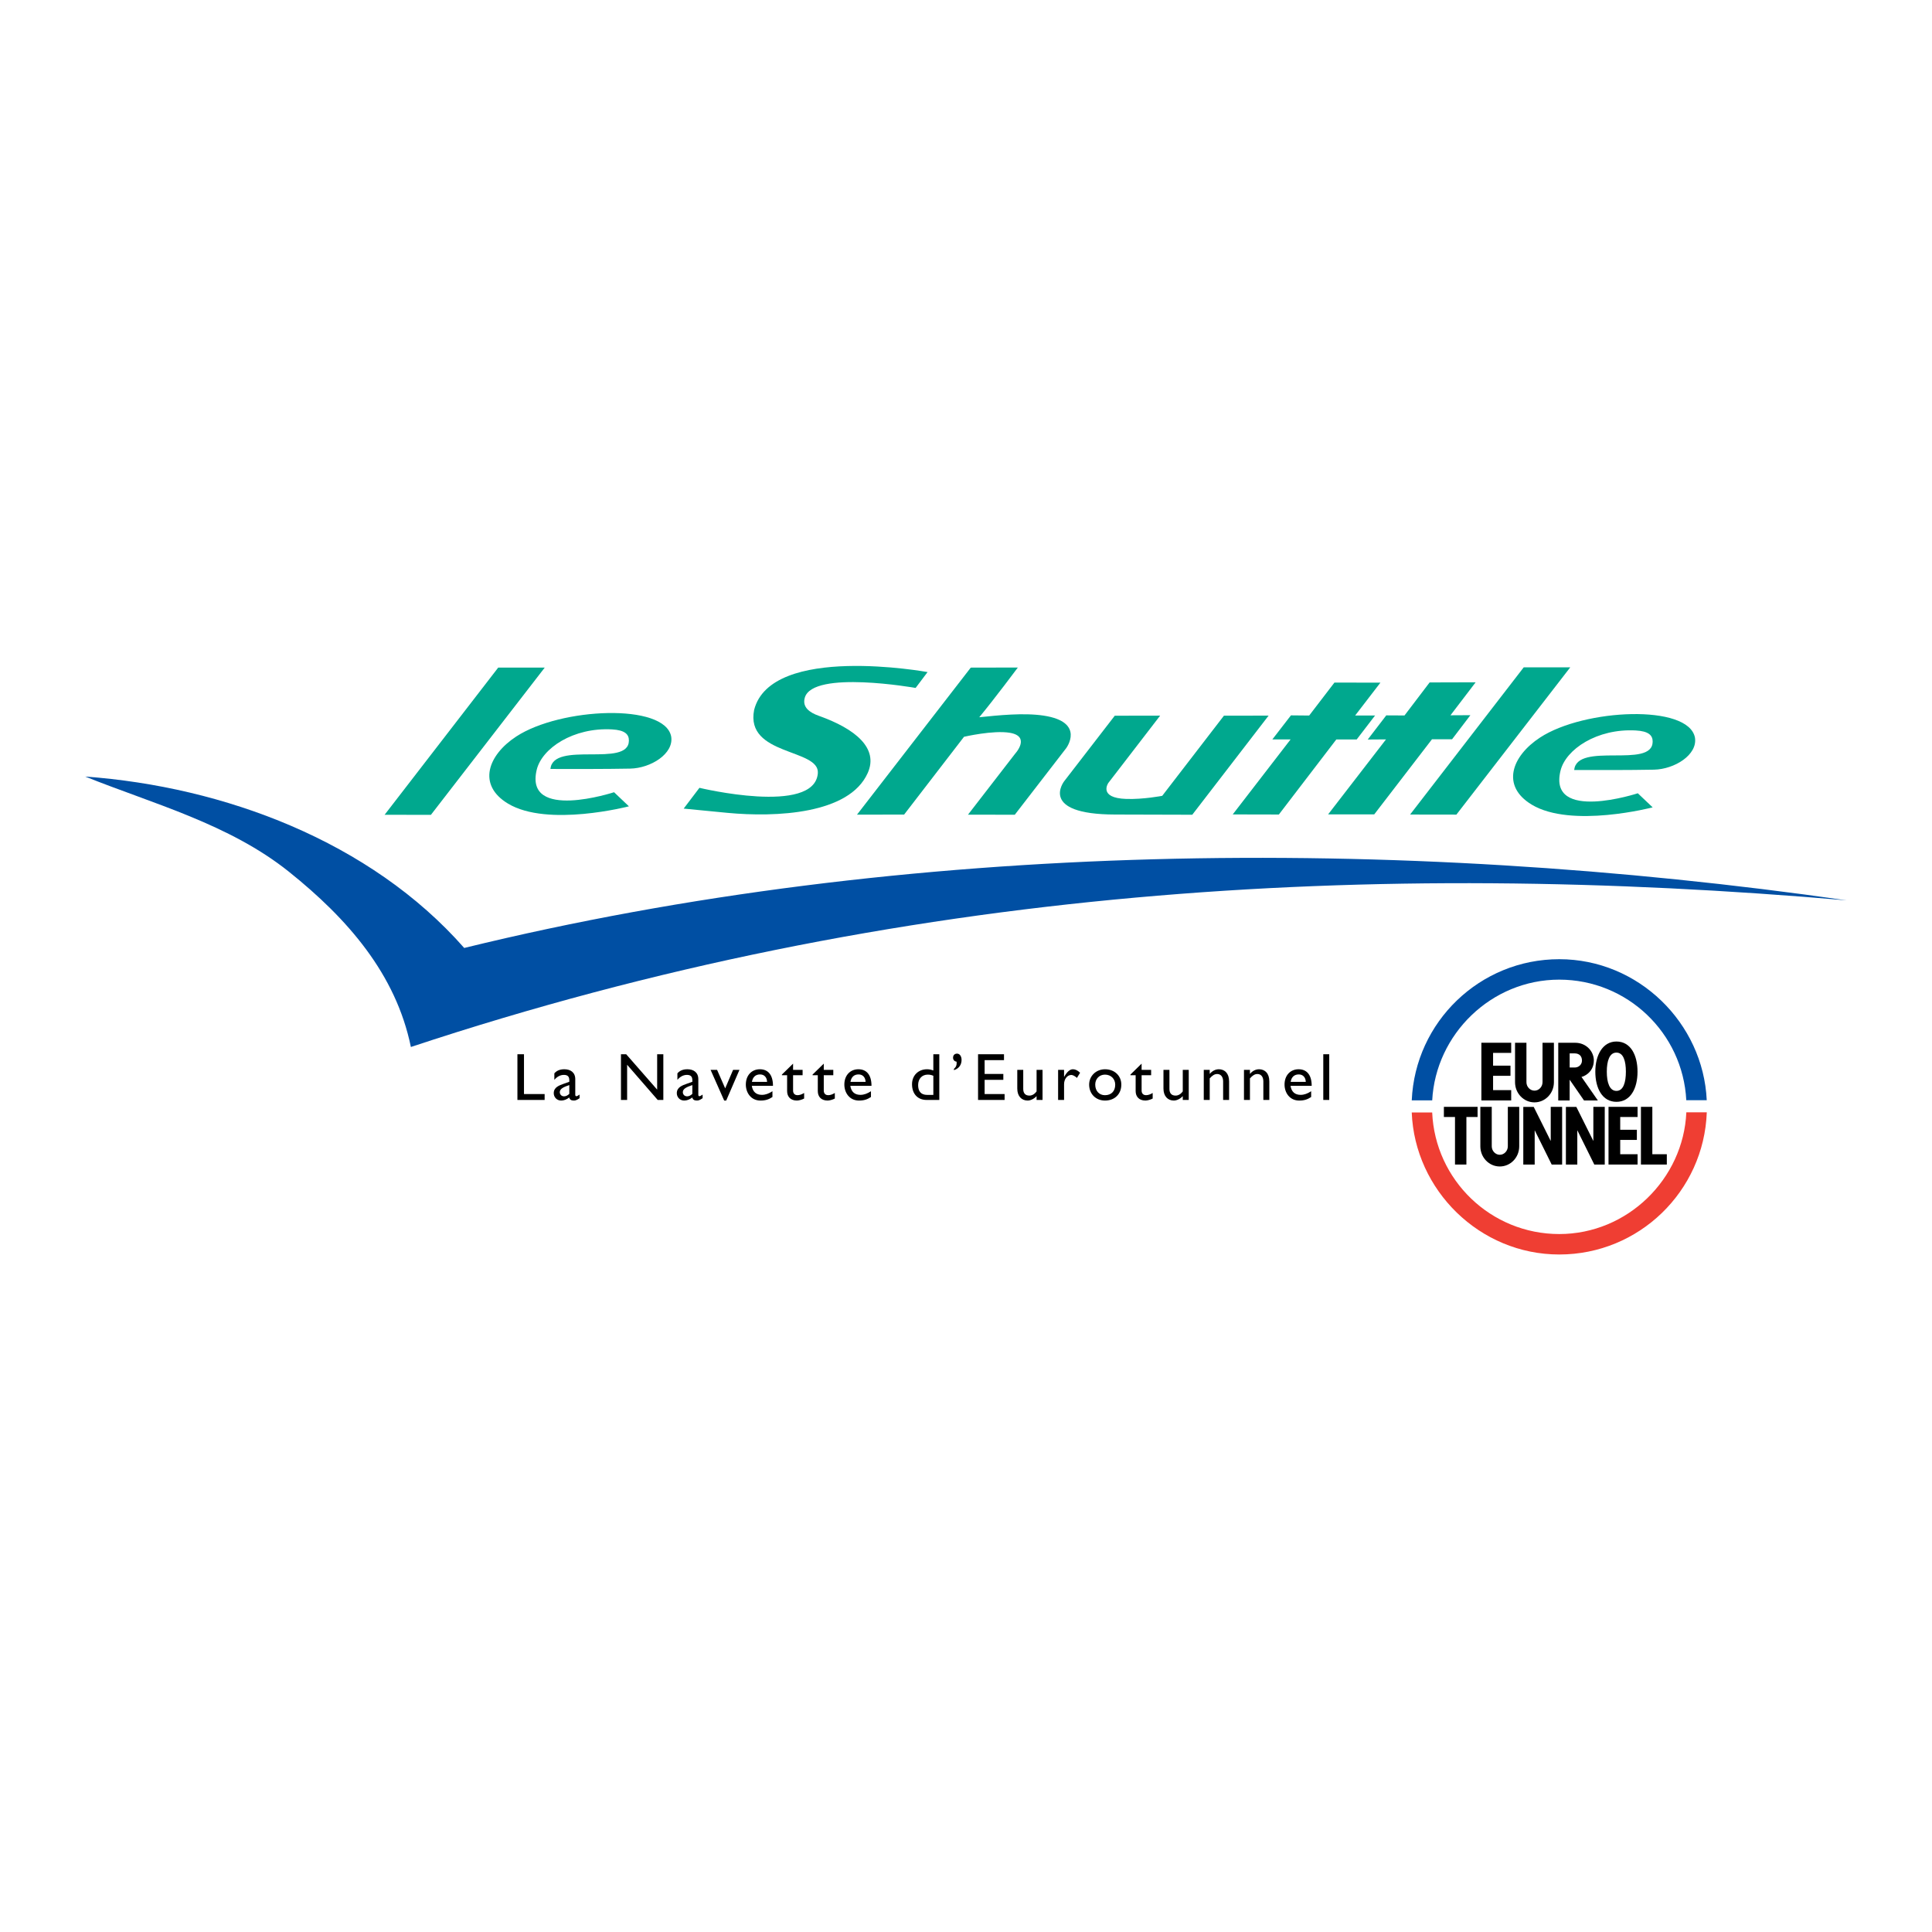 <?xml version="1.0" encoding="utf-8"?>
<!-- Generator: Adobe Illustrator 13.0.0, SVG Export Plug-In . SVG Version: 6.00 Build 14948)  -->
<!DOCTYPE svg PUBLIC "-//W3C//DTD SVG 1.0//EN" "http://www.w3.org/TR/2001/REC-SVG-20010904/DTD/svg10.dtd">
<svg version="1.0" id="Layer_1" xmlns="http://www.w3.org/2000/svg" xmlns:xlink="http://www.w3.org/1999/xlink" x="0px" y="0px"
	 width="192.756px" height="192.756px" viewBox="0 0 192.756 192.756" enable-background="new 0 0 192.756 192.756"
	 xml:space="preserve">
<g>
	<polygon fill-rule="evenodd" clip-rule="evenodd" fill="#FFFFFF" points="0,0 192.756,0 192.756,192.756 0,192.756 0,0 	"/>
	<path fill-rule="evenodd" clip-rule="evenodd" fill="#004FA3" d="M28.833,86.979c-5.971-4.781-13.6-6.792-20.329-9.501
		c13.819,1.005,28.447,6.446,37.81,17.1c44.27-10.83,93.106-11.182,137.938-4.75c-47.015-4.064-94.499-1.542-143.258,14.63
		C39.499,97.175,34.679,91.661,28.833,86.979L28.833,86.979z"/>
	<polygon fill-rule="evenodd" clip-rule="evenodd" fill="#00A88E" points="42.991,81.298 38.372,81.291 49.706,66.607 
		54.351,66.604 42.991,81.298 	"/>
	<path fill-rule="evenodd" clip-rule="evenodd" fill="#00A88E" d="M50.675,80.171c-3.074-1.856-2.005-4.838,0.839-6.695
		c4.404-2.875,14.806-3.355,15.451,0.009c0.281,1.718-2.046,3.162-4.094,3.199c-2.777,0.05-4.916,0.035-7.957,0.035
		c0.291-2.85,7.777-0.095,7.832-2.812c0.014-0.655-0.416-1.065-1.686-1.135c-3.861-0.212-6.994,1.883-7.511,4.025
		c-1.249,5.177,7.716,2.243,7.716,2.243l1.482,1.407C62.747,80.446,54.636,82.563,50.675,80.171L50.675,80.171z"/>
	<path fill-rule="evenodd" clip-rule="evenodd" fill="#00A88E" d="M85.503,81.279l11.35-14.67l4.698-0.01
		c0,0-2.356,3.159-3.85,4.961c1.859-0.19,4.428-0.469,6.443-0.16c4.181,0.642,2.228,3.247,2.228,3.247l-5.127,6.64l-4.667-0.008
		l4.706-6.087c0,0,1.577-1.714-0.519-2.079c-1.655-0.288-4.585,0.396-4.585,0.396l-5.975,7.76L85.503,81.279L85.503,81.279z"/>
	<path fill-rule="evenodd" clip-rule="evenodd" fill="#00A88E" d="M111.22,71.407l4.528-0.008l-5.173,6.721
		c0,0-1.039,1.499,1.798,1.59c1.711,0.056,3.583-0.31,3.583-0.31l6.158-7.998l4.455-0.004l-7.615,9.889c0,0-2.825-0.014-7.689-0.021
		c-7.713-0.01-5.084-3.332-5.084-3.332L111.22,71.407L111.22,71.407z"/>
	<polygon fill-rule="evenodd" clip-rule="evenodd" fill="#00A88E" points="145.305,81.274 140.686,81.267 152.02,66.583 
		156.664,66.581 145.305,81.274 	"/>
	<path fill-rule="evenodd" clip-rule="evenodd" fill="#00A88E" d="M72.595,81.1c-1.257-0.118-4.384-0.426-4.384-0.426l1.572-2.073
		c0,0,11.471,2.768,11.813-1.451c0.202-2.484-7.256-1.724-6.357-6.318c1.69-6.64,17.305-3.779,17.305-3.779l-1.193,1.582
		c0,0-10.241-1.818-11.055,0.968c-0.279,0.954,0.481,1.489,1.391,1.812c3.699,1.312,5.977,3.25,4.889,5.701
		C84.742,81.244,77.38,81.551,72.595,81.1L72.595,81.1z"/>
	<polygon fill-rule="evenodd" clip-rule="evenodd" fill="#00A88E" points="135.357,73.777 133.325,73.775 127.592,81.265 
		122.99,81.255 128.764,73.769 126.941,73.774 128.797,71.372 130.617,71.389 133.135,68.103 137.726,68.106 135.203,71.388 
		137.191,71.384 135.357,73.777 	"/>
	<polygon fill-rule="evenodd" clip-rule="evenodd" fill="#00A88E" points="144.876,73.754 142.868,73.758 137.108,81.251 
		132.506,81.252 138.283,73.769 136.46,73.782 138.308,71.373 140.128,71.382 142.633,68.087 147.225,68.074 144.714,71.365 
		146.701,71.354 144.876,73.754 	"/>
	<path fill-rule="evenodd" clip-rule="evenodd" fill="#00A88E" d="M152.817,80.277c-3.074-1.856-2.006-4.838,0.838-6.695
		c4.403-2.875,14.807-3.355,15.451,0.009c0.281,1.718-2.046,3.162-4.095,3.199c-2.777,0.05-4.915,0.035-7.956,0.035
		c0.291-2.85,7.777-0.095,7.832-2.812c0.014-0.655-0.416-1.065-1.686-1.135c-3.861-0.212-6.994,1.883-7.511,4.024
		c-1.25,5.177,7.715,2.243,7.715,2.243l1.482,1.406C164.889,80.551,156.777,82.668,152.817,80.277L152.817,80.277z"/>
	<polygon fill-rule="evenodd" clip-rule="evenodd" points="52.278,109.154 54.338,109.154 54.338,109.742 51.623,109.742 
		51.623,105.182 52.278,105.182 52.278,109.154 	"/>
	<path fill-rule="evenodd" clip-rule="evenodd" d="M57.823,109.568c-0.274,0.182-0.388,0.234-0.575,0.234
		c-0.261,0-0.401-0.094-0.455-0.307c-0.261,0.207-0.535,0.307-0.809,0.307c-0.441,0-0.736-0.348-0.736-0.734
		c0-0.596,0.542-0.777,1.023-0.951l0.529-0.188v-0.16c0-0.373-0.181-0.527-0.542-0.527c-0.328,0-0.662,0.154-0.95,0.494v-0.648
		c0.234-0.273,0.562-0.408,0.997-0.408c0.608,0,1.09,0.309,1.09,0.99v1.545c0,0.113,0.04,0.154,0.114,0.154
		c0.06,0,0.181-0.061,0.314-0.162V109.568L57.823,109.568z M56.8,108.258c-0.508,0.174-0.95,0.348-0.95,0.703
		c0,0.246,0.181,0.42,0.428,0.42c0.187,0,0.361-0.094,0.522-0.246V108.258L56.8,108.258z"/>
	<polygon fill-rule="evenodd" clip-rule="evenodd" points="66.181,109.742 65.619,109.742 62.569,106.232 62.569,109.742 
		61.954,109.742 61.954,105.182 62.476,105.182 65.565,108.713 65.565,105.182 66.181,105.182 66.181,109.742 	"/>
	<path fill-rule="evenodd" clip-rule="evenodd" d="M70.099,109.568c-0.274,0.182-0.388,0.234-0.575,0.234
		c-0.261,0-0.401-0.094-0.455-0.307c-0.261,0.207-0.535,0.307-0.809,0.307c-0.441,0-0.735-0.348-0.735-0.734
		c0-0.596,0.542-0.777,1.023-0.951l0.528-0.188v-0.16c0-0.373-0.181-0.527-0.542-0.527c-0.328,0-0.662,0.154-0.949,0.494v-0.648
		c0.234-0.273,0.562-0.408,0.996-0.408c0.609,0,1.09,0.309,1.09,0.99v1.545c0,0.113,0.04,0.154,0.114,0.154
		c0.06,0,0.18-0.061,0.314-0.162V109.568L70.099,109.568z M69.076,108.258c-0.508,0.174-0.95,0.348-0.95,0.703
		c0,0.246,0.181,0.42,0.428,0.42c0.188,0,0.361-0.094,0.521-0.246V108.258L69.076,108.258z"/>
	<polygon fill-rule="evenodd" clip-rule="evenodd" points="70.895,106.74 71.543,106.74 72.352,108.586 73.141,106.74 
		73.776,106.74 72.453,109.803 72.252,109.803 70.895,106.74 	"/>
	<path fill-rule="evenodd" clip-rule="evenodd" d="M77.067,109.449c-0.361,0.24-0.688,0.354-1.197,0.354
		c-0.936,0-1.458-0.77-1.458-1.598c0-0.91,0.575-1.525,1.404-1.525c0.796,0,1.304,0.541,1.304,1.652h-2.113
		c0.094,0.596,0.435,0.902,1.01,0.902c0.361,0,0.702-0.133,1.05-0.361V109.449L77.067,109.449z M76.533,107.938
		c-0.02-0.455-0.281-0.742-0.703-0.742c-0.455,0-0.729,0.268-0.809,0.742H76.533L76.533,107.938z"/>
	<path fill-rule="evenodd" clip-rule="evenodd" d="M79.126,106.74h0.95v0.535h-0.95v1.537c0,0.355,0.254,0.455,0.428,0.455
		c0.214,0,0.435-0.072,0.675-0.221v0.555c-0.208,0.115-0.528,0.201-0.722,0.201c-0.648,0-0.976-0.4-0.976-0.943v-1.584H78.01v-0.066
		l1.116-1.09V106.74L79.126,106.74z"/>
	<path fill-rule="evenodd" clip-rule="evenodd" d="M82.188,106.74h0.95v0.535h-0.95v1.537c0,0.355,0.254,0.455,0.428,0.455
		c0.214,0,0.435-0.072,0.675-0.221v0.555c-0.208,0.115-0.528,0.201-0.723,0.201c-0.648,0-0.976-0.4-0.976-0.943v-1.584h-0.521
		v-0.066l1.117-1.09V106.74L82.188,106.74z"/>
	<path fill-rule="evenodd" clip-rule="evenodd" d="M86.896,109.449c-0.361,0.24-0.689,0.354-1.197,0.354
		c-0.936,0-1.458-0.77-1.458-1.598c0-0.91,0.575-1.525,1.404-1.525c0.796,0,1.304,0.541,1.304,1.652h-2.113
		c0.094,0.596,0.435,0.902,1.01,0.902c0.361,0,0.702-0.133,1.05-0.361V109.449L86.896,109.449z M86.361,107.938
		c-0.021-0.455-0.281-0.742-0.702-0.742c-0.455,0-0.729,0.268-0.809,0.742H86.361L86.361,107.938z"/>
	<path fill-rule="evenodd" clip-rule="evenodd" d="M93.715,109.742h-1.264c-0.896,0-1.458-0.607-1.458-1.57
		c0-0.869,0.622-1.492,1.498-1.492c0.201,0,0.388,0.033,0.628,0.121v-1.619h0.595V109.742L93.715,109.742z M93.12,107.328
		c-0.201-0.08-0.354-0.113-0.555-0.113c-0.575,0-0.963,0.414-0.963,1.043c0,0.562,0.227,0.982,0.916,0.982h0.602V107.328
		L93.12,107.328z"/>
	<path fill-rule="evenodd" clip-rule="evenodd" d="M95.173,106.641c0.274-0.234,0.281-0.449,0.268-0.717
		c-0.214-0.025-0.354-0.18-0.354-0.395c0-0.268,0.174-0.408,0.401-0.408c0.274,0,0.448,0.281,0.448,0.623
		c0,0.494-0.268,0.875-0.762,1.023V106.641L95.173,106.641z"/>
	<polygon fill-rule="evenodd" clip-rule="evenodd" points="100.169,105.77 98.236,105.77 98.236,107.148 100.102,107.148 
		100.102,107.736 98.236,107.736 98.236,109.154 100.229,109.154 100.229,109.742 97.581,109.742 97.581,105.182 100.169,105.182 
		100.169,105.77 	"/>
	<path fill-rule="evenodd" clip-rule="evenodd" d="M103.42,109.742v-0.381c-0.248,0.268-0.596,0.441-0.89,0.441
		c-0.608,0-1.036-0.434-1.036-1.197v-1.865h0.595v1.906c0,0.422,0.207,0.662,0.615,0.662c0.268,0,0.521-0.148,0.716-0.422v-2.146
		h0.595v3.002H103.42L103.42,109.742z"/>
	<path fill-rule="evenodd" clip-rule="evenodd" d="M106.162,106.74v0.689h0.014c0.301-0.529,0.588-0.75,0.869-0.75
		c0.241,0,0.469,0.113,0.716,0.348l-0.314,0.516c-0.181-0.174-0.415-0.295-0.555-0.295c-0.408,0-0.729,0.408-0.729,0.924v1.57
		h-0.595v-3.002H106.162L106.162,106.74z"/>
	<path fill-rule="evenodd" clip-rule="evenodd" d="M111.874,108.211c0,0.949-0.662,1.592-1.625,1.592
		c-0.923,0-1.585-0.668-1.585-1.592c0-0.861,0.689-1.531,1.585-1.531C111.192,106.68,111.874,107.322,111.874,108.211
		L111.874,108.211z M109.272,108.211c0,0.635,0.395,1.057,0.97,1.057c0.629,0,1.023-0.4,1.023-1.049
		c0-0.582-0.428-1.004-1.023-1.004C109.681,107.215,109.272,107.637,109.272,108.211L109.272,108.211z"/>
	<path fill-rule="evenodd" clip-rule="evenodd" d="M113.899,106.74h0.95v0.535h-0.95v1.537c0,0.355,0.255,0.455,0.429,0.455
		c0.214,0,0.435-0.072,0.675-0.221v0.555c-0.207,0.115-0.528,0.201-0.722,0.201c-0.648,0-0.977-0.4-0.977-0.943v-1.584h-0.521
		v-0.066l1.116-1.09V106.74L113.899,106.74z"/>
	<path fill-rule="evenodd" clip-rule="evenodd" d="M118.005,109.742v-0.381c-0.247,0.268-0.595,0.441-0.89,0.441
		c-0.607,0-1.036-0.434-1.036-1.197v-1.865h0.596v1.906c0,0.422,0.207,0.662,0.615,0.662c0.267,0,0.521-0.148,0.715-0.422v-2.146
		h0.596v3.002H118.005L118.005,109.742z"/>
	<path fill-rule="evenodd" clip-rule="evenodd" d="M120.694,107.135h0.014c0.228-0.287,0.562-0.455,0.896-0.455
		c0.569,0,1.023,0.389,1.023,1.211v1.852h-0.595v-1.859c0-0.441-0.228-0.729-0.589-0.729c-0.261,0-0.468,0.121-0.749,0.436v2.152
		H120.1v-3.002h0.595V107.135L120.694,107.135z"/>
	<path fill-rule="evenodd" clip-rule="evenodd" d="M124.708,107.135h0.013c0.228-0.287,0.562-0.455,0.896-0.455
		c0.568,0,1.023,0.389,1.023,1.211v1.852h-0.596v-1.859c0-0.441-0.227-0.729-0.588-0.729c-0.261,0-0.469,0.121-0.749,0.436v2.152
		h-0.596v-3.002h0.596V107.135L124.708,107.135z"/>
	<path fill-rule="evenodd" clip-rule="evenodd" d="M130.814,109.449c-0.361,0.24-0.688,0.354-1.197,0.354
		c-0.936,0-1.458-0.77-1.458-1.598c0-0.91,0.575-1.525,1.405-1.525c0.795,0,1.304,0.541,1.304,1.652h-2.113
		c0.094,0.596,0.435,0.902,1.01,0.902c0.361,0,0.702-0.133,1.05-0.361V109.449L130.814,109.449z M130.279,107.938
		c-0.02-0.455-0.281-0.742-0.702-0.742c-0.454,0-0.729,0.268-0.809,0.742H130.279L130.279,107.938z"/>
	<polygon fill-rule="evenodd" clip-rule="evenodd" points="132.619,109.742 132.024,109.742 132.024,105.182 132.619,105.182 
		132.619,109.742 	"/>
	<path fill-rule="evenodd" clip-rule="evenodd" fill="#FFFFFF" d="M155.514,126.316c8.803,0,15.939-7.137,15.939-15.939
		s-7.137-15.94-15.939-15.94s-15.939,7.137-15.939,15.94S146.711,126.316,155.514,126.316L155.514,126.316z"/>
	<path fill-rule="evenodd" clip-rule="evenodd" d="M163.376,106.922c0,1.656-0.688,3.008-2.105,3.008
		c-1.406,0-2.106-1.352-2.106-3.008c0-1.658,0.74-3.01,2.106-3.01C162.688,103.912,163.376,105.264,163.376,106.922L163.376,106.922
		z M160.311,106.922c0,1.066,0.267,1.918,0.96,1.918s0.944-0.852,0.944-1.918c0-1.068-0.251-1.904-0.944-1.904
		S160.311,105.854,160.311,106.922L160.311,106.922z"/>
	<path fill-rule="evenodd" clip-rule="evenodd" d="M150.435,110.43h1.138v3.938c0,1.121-0.875,2.012-1.939,2.012
		s-1.939-0.891-1.939-2.012v-3.938h1.138v3.938c0,0.461,0.364,0.844,0.802,0.844s0.802-0.383,0.802-0.844V110.43L150.435,110.43z"/>
	<polygon fill-rule="evenodd" clip-rule="evenodd" points="153.116,112.764 153.116,116.186 151.979,116.186 151.979,110.438 
		153.021,110.438 154.717,113.838 154.717,110.43 155.854,110.43 155.854,116.186 154.812,116.186 153.116,112.764 	"/>
	<polygon fill-rule="evenodd" clip-rule="evenodd" points="157.368,112.764 157.368,116.186 156.23,116.186 156.23,110.438 
		157.273,110.438 158.969,113.838 158.969,110.43 160.106,110.43 160.106,116.186 159.063,116.186 157.368,112.764 	"/>
	<polygon fill-rule="evenodd" clip-rule="evenodd" points="163.382,116.186 160.482,116.186 160.482,110.43 163.382,110.43 
		163.382,111.443 161.649,111.443 161.649,112.717 163.31,112.717 163.31,113.73 161.649,113.73 161.649,115.158 163.382,115.158 
		163.382,116.186 	"/>
	<polygon fill-rule="evenodd" clip-rule="evenodd" points="150.772,109.791 147.797,109.791 147.797,104.035 150.772,104.035 
		150.772,105.047 148.965,105.047 148.965,106.32 150.7,106.32 150.7,107.334 148.965,107.334 148.965,108.762 150.772,108.762 
		150.772,109.791 	"/>
	<path fill-rule="evenodd" clip-rule="evenodd" d="M153.896,104.035h1.138v3.936c0,1.121-0.875,2.012-1.939,2.012
		s-1.939-0.891-1.939-2.012v-3.936h1.137v3.936c0,0.461,0.365,0.844,0.803,0.844s0.802-0.383,0.802-0.844V104.035L153.896,104.035z"
		/>
	<polygon fill-rule="evenodd" clip-rule="evenodd" points="146.303,116.186 145.165,116.186 145.165,111.443 144.057,111.443 
		144.057,110.43 147.418,110.43 147.418,111.443 146.303,111.443 146.303,116.186 	"/>
	<polygon fill-rule="evenodd" clip-rule="evenodd" points="166.299,115.158 166.299,116.186 163.716,116.186 163.716,110.43 
		164.854,110.43 164.854,115.158 166.299,115.158 	"/>
	<path fill-rule="evenodd" clip-rule="evenodd" fill="#004FA3" d="M168.241,109.766c-0.346-6.701-5.889-12.027-12.675-12.027
		c-6.787,0-12.329,5.453-12.674,12.043h-2.041c0.34-7.834,6.798-14.083,14.715-14.083c7.909,0,14.361,6.368,14.715,14.067H168.241
		L168.241,109.766z"/>
	<path fill-rule="evenodd" clip-rule="evenodd" fill="#EF3E33" d="M142.889,110.988c0.292,6.75,5.856,12.133,12.678,12.133
		c6.823,0,12.389-5.512,12.679-12.146h2.041c-0.287,7.883-6.767,14.186-14.72,14.186c-7.944,0-14.419-6.424-14.718-14.172H142.889
		L142.889,110.988z"/>
	<path fill-rule="evenodd" clip-rule="evenodd" d="M157.107,106.506c0.42,0.002,0.727-0.312,0.726-0.693
		c-0.002-0.432-0.252-0.715-0.735-0.717h-0.492v1.41H157.107L157.107,106.506z M156.605,107.732v2.062h-1.138v-5.756h1.688
		c1.1-0.004,1.863,0.857,1.863,1.76c-0.001,1.258-1.118,1.645-1.236,1.643l1.638,2.354h-1.381l-1.43-2.066L156.605,107.732
		L156.605,107.732z"/>
</g>
</svg>
